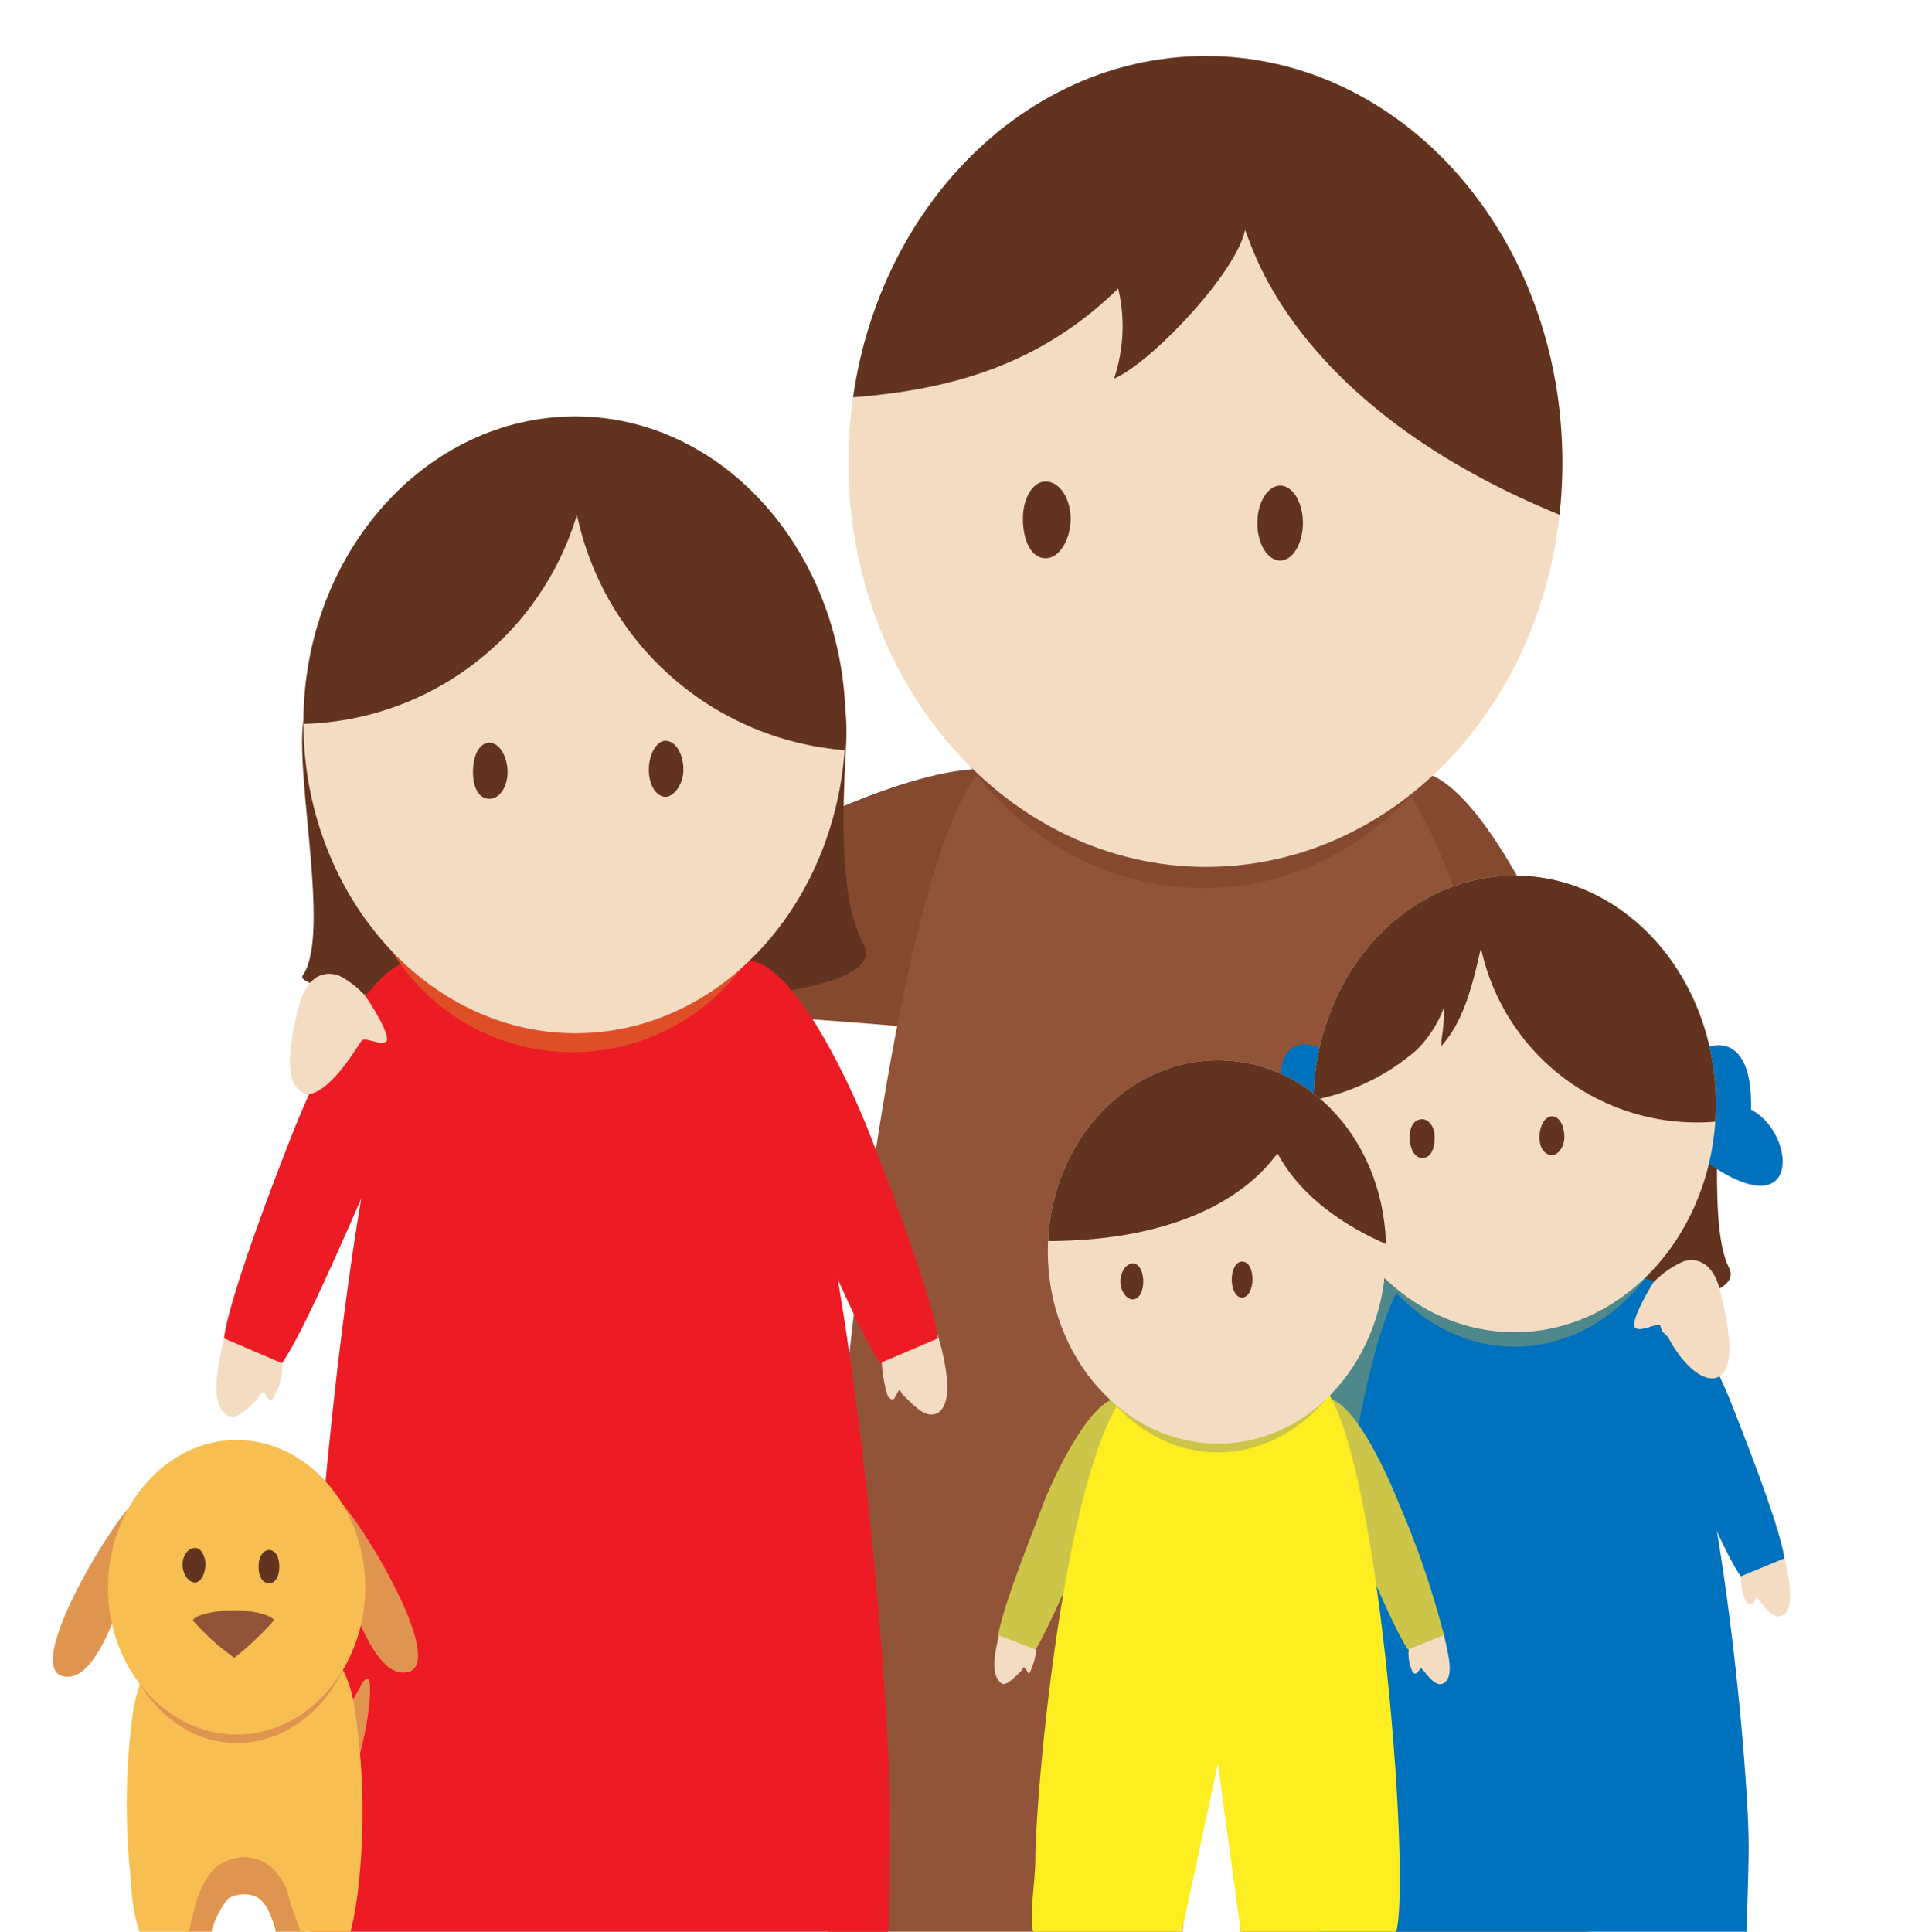 <svg xmlns="http://www.w3.org/2000/svg" xmlns:xlink="http://www.w3.org/1999/xlink" viewBox="0 0 106.28 107.2"><defs><style>.cls-1{fill:#f4dcc3;}.cls-2{fill:#854930;}.cls-3{fill:#925439;}.cls-4{clip-path:url(#clip-path);}.cls-5{fill:#62331e;}.cls-6{fill:none;}.cls-7{fill:url(#radial-gradient);}.cls-8{fill:#ed1c24;}.cls-9{fill:#df4f27;}.cls-10{clip-path:url(#clip-path-2);}.cls-11{fill:#0071bc;}.cls-12{fill:url(#radial-gradient-2);}.cls-13{fill:#4e888b;}.cls-14{fill:url(#linear-gradient);}.cls-15{clip-path:url(#clip-path-3);}.cls-16{fill:#df9550;}.cls-17{fill:#f7be51;}.cls-18{fill:#ccc549;}.cls-19{fill:#fcee21;}.cls-20{clip-path:url(#clip-path-4);}</style><clipPath id="clip-path" transform="translate(2.93 3.11)"><path class="cls-1" d="M64,0C74.91,0,83.78,10,83.78,22.57S74.91,45,64,45,44.16,35,44.16,22.57,53,0,64,0Z"/></clipPath><radialGradient id="radial-gradient" cx="-1847.22" cy="1969.67" r="0.06" gradientTransform="matrix(40.97, 0, 0, -65.3, 75722.43, 128695.52)" gradientUnits="userSpaceOnUse"><stop offset="0" stop-color="#f8e3c9"/><stop offset="0.51" stop-color="#edcdb6"/><stop offset="0.81" stop-color="#dfb2a0"/><stop offset="1" stop-color="#d9b89c"/></radialGradient><clipPath id="clip-path-2" transform="translate(2.93 3.11)"><path class="cls-1" d="M29,20c-8.3,0-15.09,7.6-15.09,17S20.67,54.23,29,54.23s15-7.71,15-17.15S37.26,20,29,20Z"/></clipPath><radialGradient id="radial-gradient-2" cx="-1867.09" cy="2001.82" r="0.06" gradientTransform="matrix(23.54, 0, 0, -37.2, 44027.09, 74549.48)" xlink:href="#radial-gradient"/><linearGradient id="linear-gradient" x1="-1532.12" y1="1842.41" x2="-1532.12" y2="1846.59" gradientTransform="matrix(1, 0, 0, -1, 1601.26, 1904)" gradientUnits="userSpaceOnUse"><stop offset="0" stop-color="#e07418"/><stop offset="1" stop-color="#ec8d4b"/></linearGradient><clipPath id="clip-path-3" transform="translate(2.93 3.11)"><ellipse class="cls-1" cx="81.13" cy="58.15" rx="11.17" ry="12.67"/></clipPath><clipPath id="clip-path-4" transform="translate(2.93 3.11)"><path class="cls-1" d="M64.66,55.73c-5.18,0-9.44,4.72-9.44,10.6S59.48,77,64.66,77,74,72.31,74,66.33,69.84,55.73,64.66,55.73Z"/></clipPath></defs><g id="Layer_2" data-name="Layer 2"><g id="Layer_1-2" data-name="Layer 1"><path class="cls-2" d="M48.66,54c1.15-.8,2.18-10,5.18-13.7-2.08-2.19-9.91,1-14.63,3.57C37.72,44.68,18.49,48.71,16,51l2.19,2.19C23,51.82,46.93,53.77,48.66,54Z" transform="translate(2.93 3.11)"/><path class="cls-2" d="M72.72,42.49c-.34-1.38,2.53,2,2.65-2.76,3-.46,6.91,7.14,8.87,12,.57,1.61,7,12.09,7.37,15.55l-2.77.69C86,63.79,74.1,43.3,72.72,42.49Z" transform="translate(2.93 3.11)"/><path class="cls-3" d="M43,104.09H62.7L64.43,87.4l1.5,16.69H85.16c.8,0,.11-6.33.11-8.29,0-9-4-57.11-13.93-57.92-4.15-.34-13.36,3.46-17.39,1C46.24,34.08,40.94,96.72,43,104.09Z" transform="translate(2.93 3.11)"/><path class="cls-2" d="M63.85,10C73,10,80.32,18.08,80.32,28.1S73,46.17,63.85,46.17,47.27,38.11,47.27,28.1,54.64,10,63.85,10Z" transform="translate(2.93 3.11)"/><path class="cls-1" d="M64,0C74.91,0,83.78,10,83.78,22.57S74.91,45,64,45,44.16,35,44.16,22.57,53,0,64,0Z" transform="translate(2.93 3.11)"/><g class="cls-4"><g id="_3470643328" data-name=" 3470643328"><path id="_1" data-name="1" class="cls-5" d="M89.19,27.52c2.3-12.78,4.6-15.43-5.53-23.26C75.6-2.07,72.38-3.11,61.9-3.11c-3,0-12.55-.23-13.13,4.49-.69,6.22-5.3,13.24-9.67,16.93l-.35.8c7.49,0,14.51-.46,20.38-6.21a9.16,9.16,0,0,1-.23,5C61,17,65.7,12,66.16,9.67c.23,0,2.3,11.06,21.53,17.27C87.81,26.94,88.84,27.41,89.19,27.52Z" transform="translate(2.93 3.11)"/></g></g><path class="cls-6" d="M64,0C74.91,0,83.78,10,83.78,22.57S74.91,45,64,45,44.16,35,44.16,22.57,53,0,64,0Z" transform="translate(2.93 3.11)"/><path class="cls-1" d="M11.81,69.89c.92.58.57.81.92,2.65a3.21,3.21,0,0,1-.46,1.85c-.23.57-.46-.23-.58-.23a.25.25,0,0,0-.23.23c-.69.8-1.38,1.38-1.84,1-.92-.69-.46-2.65-.11-4.26S11,69.32,11.81,69.89Z" transform="translate(2.93 3.11)"/><path class="cls-7" d="M40.25,65.75c1.15.81.81,1,1.15,3.34a5.78,5.78,0,0,1-.46,2.53c-.46.58-.69-.46-.92-.46,0,0-.23.23-.23.35-.92,1-1.73,1.72-2.42,1.26-1.15-.8-.57-3.22,0-5.41S39.21,65.06,40.25,65.75Z" transform="translate(2.93 3.11)"/><path class="cls-5" d="M13.88,37.08c-.34,3.45,1.5,11.74,0,13.93C12.61,52.74,47.5,54.12,45,49.28c-1.38-2.41-1.15-7.48-1-10.59A14.41,14.41,0,0,0,43,32.13c-1.49-.58-21.64-4-22.68-2.88C19,30.86,14.69,29.94,13.88,37.08Z" transform="translate(2.93 3.11)"/><path class="cls-1" d="M46.81,69.89c-.8.58-.34.93-.8,2.65a7.37,7.37,0,0,0,.34,1.85c.12.11.23.23.35.11.34-.57.23-.57.46-.23.8.81,1.38,1.38,2,1,.8-.58.46-2.54,0-4.15S47.62,69.32,46.81,69.89Z" transform="translate(2.93 3.11)"/><path class="cls-8" d="M36.33,52.28c-.23-1,2,1.49,2-2.08,2.3-.34,5.3,5.42,6.8,9.1.46,1.15,3.68,9.33,4,11.86l-3.23,1.38C43.82,69.43,37.49,53,36.33,52.28Z" transform="translate(2.93 3.11)"/><path class="cls-8" d="M22.29,52.28c.23-1-2,1.49-2-2.08-2.3-.34-5.3,5.42-6.79,9.1-.47,1.15-3.69,9.33-4,11.86l3.22,1.38C14.92,69.43,21.25,53,22.29,52.28Z" transform="translate(2.93 3.11)"/><path class="cls-8" d="M14.34,104.09h32c.12,0,.12-5.18.12-6.79,0-7.48-3.11-47.9-10.48-48.48-3.23-.23-10.25,2.88-13.24.81C16.87,45.6,12.84,97.88,14.34,104.09Z" transform="translate(2.93 3.11)"/><path class="cls-9" d="M29,31.78A11.75,11.75,0,1,0,40.59,43.53,11.62,11.62,0,0,0,29,31.78Z" transform="translate(2.93 3.11)"/><path class="cls-1" d="M29,20c-8.3,0-15.09,7.6-15.09,17S20.67,54.23,29,54.23s15-7.71,15-17.15S37.26,20,29,20Z" transform="translate(2.93 3.11)"/><g class="cls-10"><g id="_3391864576" data-name=" 3391864576"><path id="_1-2" data-name="1" class="cls-5" d="M45.09,5.87a16.35,16.35,0,0,1,0,32.7,16.51,16.51,0,0,1-16-13.12,16.29,16.29,0,1,1,.35-7.95A16.34,16.34,0,0,1,45.09,5.87Z" transform="translate(2.93 3.11)"/></g></g><path class="cls-6" d="M29,20c-8.3,0-15.09,7.6-15.09,17S20.67,54.23,29,54.23s15-7.71,15-17.15S37.26,20,29,20Z" transform="translate(2.93 3.11)"/><path class="cls-5" d="M34,38c-.46,0-.92.69-.92,1.61s.46,1.5.92,1.5,1-.69,1-1.5S34.61,38,34,38Z" transform="translate(2.93 3.11)"/><path class="cls-5" d="M24.24,38.11c-.57,0-.92.69-.92,1.62s.35,1.49.92,1.49,1-.69,1-1.49S24.82,38.11,24.24,38.11Z" transform="translate(2.93 3.11)"/><path class="cls-5" d="M55.1,23.61c.81,0,1.39,1,1.39,2.07s-.58,2.19-1.39,2.19-1.26-1-1.26-2.19S54.41,23.61,55.1,23.61Z" transform="translate(2.93 3.11)"/><path class="cls-5" d="M68.12,23.84c.69,0,1.26.92,1.26,2.07S68.81,28,68.12,28s-1.27-.92-1.27-2.07S67.42,23.84,68.12,23.84Z" transform="translate(2.93 3.11)"/><path class="cls-1" d="M94.37,82.56c-.69.35-.58.46-.69,1.84,0,.35.11,1.39.46,1.5s.34-.46.46-.35c.58.81,1,1.27,1.5.93s.34-1.85,0-3.11S95.06,82.1,94.37,82.56Z" transform="translate(2.93 3.11)"/><path class="cls-5" d="M70,58.15c-.58,2.3,1,8.75-.12,10.36-.92,1.27,25,2.31,23.15-1.26-.92-1.85-.58-6-.69-7.83a31.59,31.59,0,0,0-.81-5c-1-.47-16-3-16.81-2.08C73.64,53.54,71.22,53,70,58.15Z" transform="translate(2.93 3.11)"/><path class="cls-11" d="M86.65,69.43c-.23-.8,1.39,1,1.39-1.61,1.72-.23,3.91,4,5.06,6.8.35.92,2.77,6.9,3,8.75l-2.42,1C92.07,82.1,87.46,69.89,86.65,69.43Z" transform="translate(2.93 3.11)"/><path class="cls-12" d="M68.35,82.56c.69.35.46.46.69,1.84a4,4,0,0,1-.35,1.39c-.23.46-.34-.35-.57-.24-.47.81-1,1.27-1.39.93-.69-.46-.34-1.85-.11-3.11S67.77,82.1,68.35,82.56Z" transform="translate(2.93 3.11)"/><path class="cls-13" d="M76.18,69.43c.11-.8-1.5,1-1.5-1.61-1.73-.23-3.92,4-5.07,6.8-.34.92-2.76,6.9-3,8.75l2.42,1C70.65,82.1,75.37,69.89,76.18,69.43Z" transform="translate(2.93 3.11)"/><path class="cls-11" d="M70.3,104.09H94s.12-3.57.12-4.72c0-5-2.3-32.12-7.83-32.58-2.42-.12-7.6,1.95-9.79.57C72.15,64.71,69.15,100,70.3,104.09Z" transform="translate(2.93 3.11)"/><path class="cls-11" d="M92.41,59.19c-7.14,0,2-9.1,1.84-.81C94.25,59.07,93.56,59.19,92.41,59.19Z" transform="translate(2.93 3.11)"/><path class="cls-11" d="M69.73,58.38c5.87-.92-2.65-7.25-1.5-.35C68.23,58.5,68.81,58.5,69.73,58.38Z" transform="translate(2.93 3.11)"/><path class="cls-11" d="M91.26,59C96,55.16,99,66.9,91.26,61A1.36,1.36,0,0,1,91.26,59Z" transform="translate(2.93 3.11)"/><path class="cls-14" d="M70.65,58c-4.38-2.53-5.3,7.49.34,1.73A1.2,1.2,0,0,0,70.65,58Z" transform="translate(2.93 3.11)"/><path class="cls-13" d="M81.13,71.62c-5.41,0-9.79-5.18-9.79-11.51s4.38-11.52,9.79-11.52,9.78,5.18,9.78,11.52S86.54,71.62,81.13,71.62Z" transform="translate(2.93 3.11)"/><ellipse class="cls-1" cx="84.06" cy="61.26" rx="11.17" ry="12.67"/><g class="cls-15"><g id="_3391869344" data-name=" 3391869344"><path id="_1-3" data-name="1" class="cls-5" d="M91.26,35a12.09,12.09,0,0,1,0,24.18,12.25,12.25,0,0,1-12-9.68c-.46,2-.92,4-2.18,5.42-.12.11.23-1.5.11-2.08a6.48,6.48,0,0,1-1.49,2.31,12.23,12.23,0,0,1-8.07,3,12.09,12.09,0,0,1,0-24.18,12.22,12.22,0,0,1,12,9.67A12.16,12.16,0,0,1,91.26,35Z" transform="translate(2.93 3.11)"/></g></g><path class="cls-6" d="M81.13,45.48C74.91,45.48,70,51.13,70,58.15s5,12.67,11.17,12.67S92.3,65.17,92.3,58.15,87.23,45.48,81.13,45.48Z" transform="translate(2.93 3.11)"/><path class="cls-5" d="M83.2,58.84c-.35,0-.69.46-.69,1.15s.34,1,.69,1,.69-.46.69-1S83.66,58.84,83.2,58.84Z" transform="translate(2.93 3.11)"/><path class="cls-5" d="M76,59c-.47,0-.7.46-.7,1s.23,1.15.7,1.15.69-.46.69-1.15S76.29,59,76,59Z" transform="translate(2.93 3.11)"/><path class="cls-1" d="M88.84,68.05c-.23.35-1.38,2.31-1,2.54s1.26-.35,1.38-.12c.11.46.23.35.46.69.8,1.5,2.07,2.65,2.88,2.07s.46-2.76,0-4.6c-.35-1.61-1.27-2-2.08-1.73A5.24,5.24,0,0,0,88.84,68.05Z" transform="translate(2.93 3.11)"/><path class="cls-1" d="M17.34,52.16c.34.46,1.49,2.31,1.15,2.54s-1.27-.35-1.39,0l-.46.69c-.92,1.38-2.18,2.64-2.87,2.07-1-.69-.58-2.88-.12-4.72.46-1.61,1.27-2,2.19-1.73A4.82,4.82,0,0,1,17.34,52.16Z" transform="translate(2.93 3.11)"/><path class="cls-16" d="M13.65,93.85A7.44,7.44,0,0,0,17,90.62c1.38-2.76.11,5.41-.81,5.18A21,21,0,0,1,13.65,93.85Z" transform="translate(2.93 3.11)"/><path class="cls-16" d="M4.44,80.37c-1,.69-6.68,9.91-3.46,9.56C3.06,89.7,5,82.45,4.44,80.37Z" transform="translate(2.93 3.11)"/><path class="cls-16" d="M15.84,80.14c1,.69,6.68,9.91,3.45,9.56C17.22,89.47,15.15,82.22,15.84,80.14Z" transform="translate(2.93 3.11)"/><path class="cls-16" d="M8.58,95.34c-.69.92-1.26,1.15-1.49,2.54A16.89,16.89,0,0,0,7,102.71a5.67,5.67,0,0,0,.35,1.38H8.81a4.64,4.64,0,0,1,.93-1.84,1.71,1.71,0,0,1,.8-.23,1.51,1.51,0,0,1,.92.23,2,2,0,0,1,.46.58,5.34,5.34,0,0,1,.46,1.26H14a6,6,0,0,0,.23-1.38,17,17,0,0,0,0-4.83c-.23-1.27-.81-1.62-1.5-2.54a2,2,0,0,1-.69.35c-.46,0-.81.11-1.38.11h0c-.58,0-.92-.11-1.39-.11A2,2,0,0,1,8.58,95.34Z" transform="translate(2.93 3.11)"/><path class="cls-17" d="M7,86.94c-1.15,1.72-2.07,2.3-2.53,4.83a37.77,37.77,0,0,0-.12,9.56,9.53,9.53,0,0,0,.46,2.76H7.55c.23-.69.34-2.41,1.49-3.57a3,3,0,0,1,1.5-.57,2.5,2.5,0,0,1,1.61.57,4.16,4.16,0,0,1,.81,1.16,19,19,0,0,0,.81,2.41h2.76a20.36,20.36,0,0,0,.46-2.76,37.79,37.79,0,0,0-.23-9.56c-.35-2.53-1.38-3.11-2.53-4.83a7.68,7.68,0,0,1-1.27.57c-.58,0-1.38.23-2.3.23h0c-.92,0-1.73-.23-2.42-.23C7.66,87.28,7.2,87.05,7,86.94Z" transform="translate(2.93 3.11)"/><path class="cls-16" d="M10.2,77.38C13.88,77.38,17,81,17,85.55s-3.11,8.07-6.79,8.07-6.68-3.57-6.68-8.07S6.51,77.38,10.2,77.38Z" transform="translate(2.93 3.11)"/><path class="cls-17" d="M10.2,76.8c3.91,0,7.14,3.69,7.14,8.18s-3.23,8.17-7.14,8.17S3.06,89.47,3.06,85,6.28,76.8,10.2,76.8Z" transform="translate(2.93 3.11)"/><path class="cls-5" d="M7.89,82.79c.35,0,.58.46.58.92s-.23,1-.58,1-.69-.46-.69-1S7.55,82.79,7.89,82.79Z" transform="translate(2.93 3.11)"/><path class="cls-5" d="M12,82.91c.34,0,.57.34.57.92s-.23.92-.57.92-.58-.35-.58-.92S11.69,82.91,12,82.91Z" transform="translate(2.93 3.11)"/><path class="cls-3" d="M10.08,86.25c1.15,0,2.19.34,2.19.57a18.11,18.11,0,0,1-2.19,2.07,13.09,13.09,0,0,1-2.3-2.07C7.78,86.59,8.81,86.25,10.08,86.25Z" transform="translate(2.93 3.11)"/><path class="cls-1" d="M75.72,86.82c-.47.46-.35.58-.47,1.61a2.37,2.37,0,0,0,.23,1.27c.24.23.35-.23.47-.23l.11.12c.46.57.81.92,1.15.69.58-.35.23-1.62,0-2.65S76.29,86.48,75.72,86.82Z" transform="translate(2.93 3.11)"/><path class="cls-1" d="M54,86.82c.58.46.23.58.58,1.61a3.94,3.94,0,0,1-.35,1.27s-.11.12-.11,0c-.23-.35-.23-.35-.35-.11-.46.46-.92.92-1.15.69-.58-.46-.35-1.62-.11-2.65S53.38,86.48,54,86.82Z" transform="translate(2.93 3.11)"/><path class="cls-18" d="M69.27,75.77c-.23-.58,1.15.92,1.26-1.27,1.39-.23,3.23,3.46,4.15,5.76a50,50,0,0,1,2.53,7.37l-2,.8C73.87,86.48,70,76.23,69.27,75.77Z" transform="translate(2.93 3.11)"/><path class="cls-18" d="M60.4,75.77c.23-.58-1.15.92-1.15-1.27C57.87,74.27,55.91,78,55,80.26c-.23.69-2.3,5.76-2.53,7.37l2.07.8C55.79,86.48,59.82,76.23,60.4,75.77Z" transform="translate(2.93 3.11)"/><path class="cls-19" d="M74.56,104.09H65.93l-1.27-9.32-2,9.32H54.41c-.23-.69.12-3,.12-3.91,0-4.15,2-26.72,6.56-27.06,2-.23,6.33,1.61,8.29.46C73.07,71.28,75.48,100.64,74.56,104.09Z" transform="translate(2.93 3.11)"/><path class="cls-18" d="M64.66,58.5c-4.49,0-8.17,4.26-8.17,9.55s3.68,9.44,8.17,9.44S73,73.23,73,68.05,69.27,58.5,64.66,58.5Z" transform="translate(2.93 3.11)"/><path class="cls-1" d="M64.66,55.73c-5.18,0-9.44,4.72-9.44,10.6S59.48,77,64.66,77,74,72.31,74,66.33,69.84,55.73,64.66,55.73Z" transform="translate(2.93 3.11)"/><g class="cls-20"><g id="_3391844800" data-name=" 3391844800"><path id="_1-4" data-name="1" class="cls-5" d="M54.64,65.75c.46-6.33-.34-9.44,5.42-11.63,4.6-1.73,6.33-1.84,11.28-.23,1.5.46,11.86.69,11.51,3-.46,3,3.23,9,5,11.4v.46c-.23-.11-8.53-1-8.87-1.15-1.27-.46-8.29-1.73-11-6.68-.12-.11-2.54,4.72-12.44,4.84Z" transform="translate(2.93 3.11)"/></g></g><path class="cls-6" d="M64.66,55.73c-5.18,0-9.44,4.72-9.44,10.6S59.48,77,64.66,77,74,72.31,74,66.33,69.84,55.73,64.66,55.73Z" transform="translate(2.93 3.11)"/><path class="cls-5" d="M66,66.9c-.34,0-.57.46-.57,1s.23,1,.57,1,.58-.46.58-1S66.39,66.9,66,66.9Z" transform="translate(2.93 3.11)"/><path class="cls-5" d="M59.94,67c-.35,0-.69.46-.69,1s.34,1,.69,1,.58-.46.58-1S60.29,67,59.94,67Z" transform="translate(2.93 3.11)"/></g></g></svg>